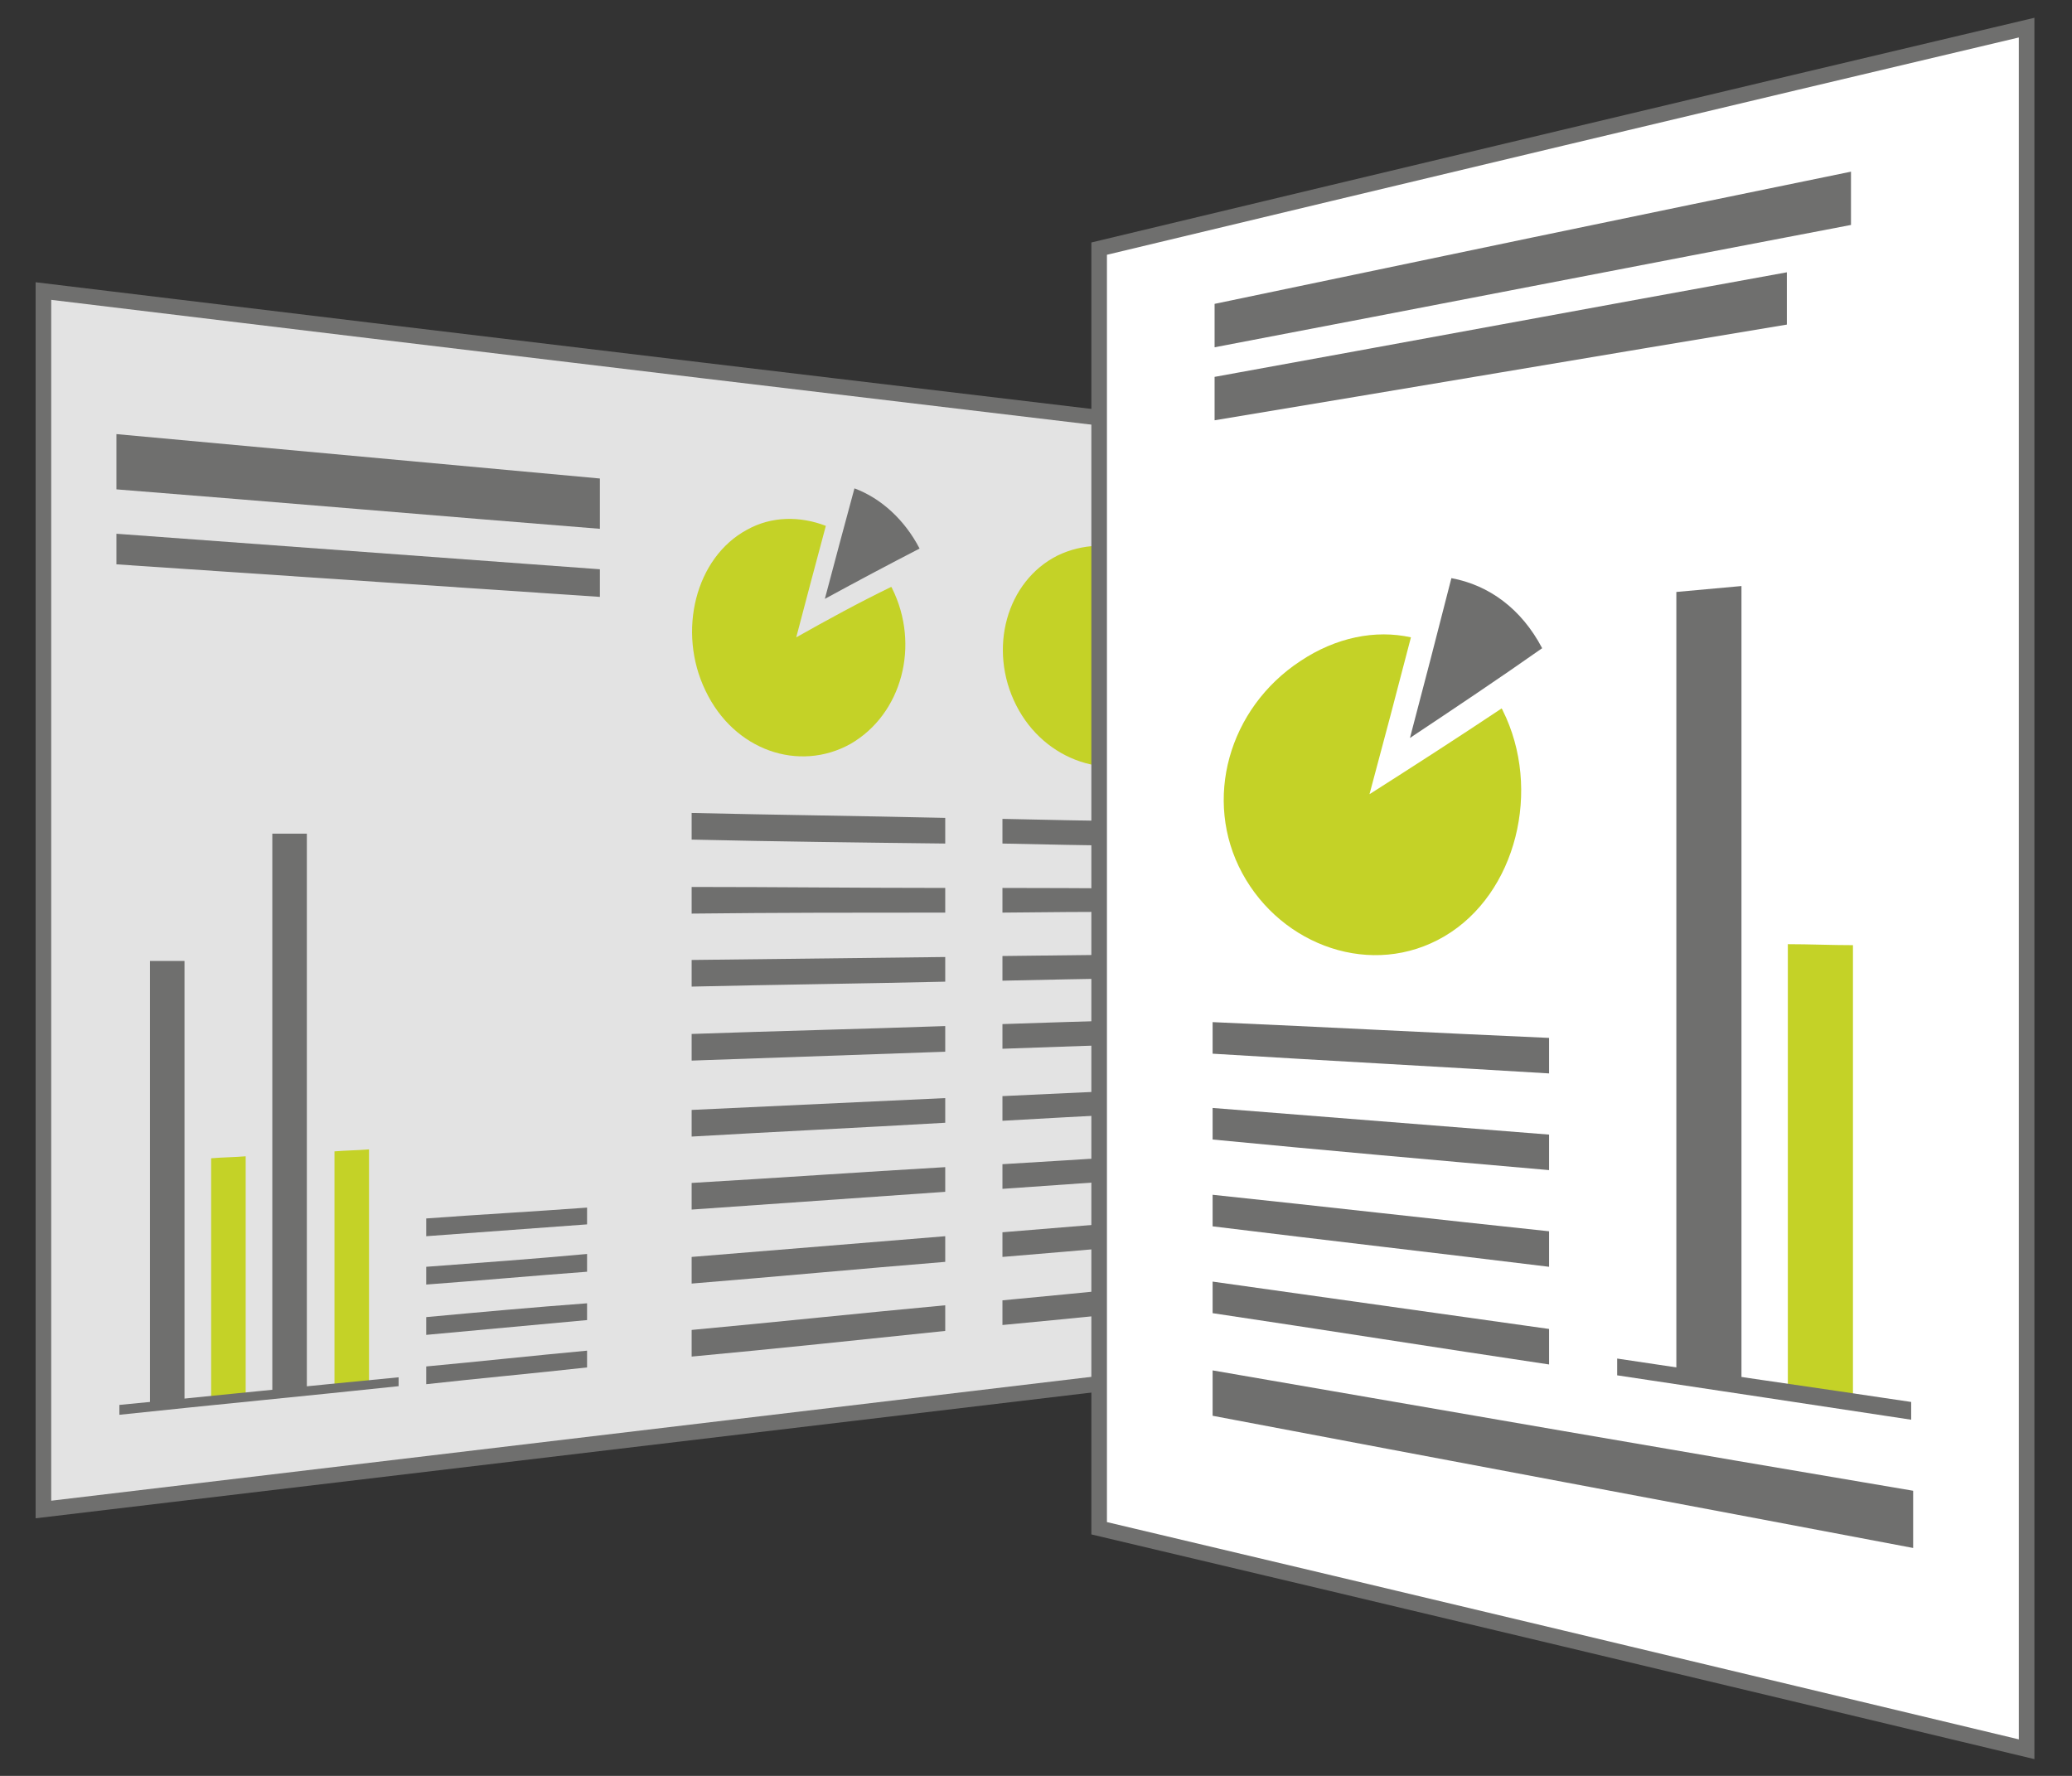 <svg xmlns="http://www.w3.org/2000/svg" id="Ebene_1" viewBox="0 0 210 180">
  <rect x="0" y="0" width="210" height="180" fill="#333333" stroke="none"/>
  <style>
    .st1{fill:#6f6f6e}.st2{fill:#c4d227}
  </style>
  <g id="_x32_9_x5F_Auswertung_x5F__x03_Umfrageergebnissen">
    <path fill="#e3e3e3" stroke="#6f6f6e" stroke-miterlimit="10" stroke-width="1.582" d="M137.9 45.5v91.6L4.4 153V29.5c44.5 5.4 89 10.7 133.5 16z"/>
    <path d="M60.8 53.6c-16.3-1.3-32.6-2.7-49-4V44c16.3 1.5 32.6 3 49 4.5v5.1zM60.8 60.5c-16.3-1.1-32.6-2.2-49-3.3v-3.1c16.3 1.2 32.6 2.4 49 3.6v2.8zM18.7 142.1c-1.2.1-2.3.2-3.5.4V97.4h3.5v44.7z" class="st1"/>
    <path d="M24.9 141.5c-1.2.1-2.3.2-3.5.4v-24.5c1.2-.1 2.3-.1 3.5-.2v24.3zM37.4 140.2c-1.2.1-2.3.2-3.5.4v-23.9c1.2-.1 2.3-.1 3.5-.2v23.7z" class="st2"/>
    <path d="M40.4 140.5c-9.4 1-18.9 1.9-28.3 2.9v-1c9.4-.9 18.9-1.9 28.3-2.8v.9z" class="st1"/>
    <path d="M31.1 140.9c-1.2.1-2.3.2-3.5.4V84.5h3.5v56.4zM59.5 138.6c-5.4.6-10.9 1.1-16.3 1.7v-1.8c5.4-.5 10.9-1.1 16.3-1.6v1.7zM59.5 133.8c-5.4.5-10.9 1-16.3 1.5v-1.8c5.4-.5 10.9-1 16.3-1.4v1.7zM59.5 128.9c-5.4.4-10.9.9-16.3 1.3v-1.8c5.4-.4 10.9-.8 16.3-1.3v1.8zM59.5 124.1c-5.4.4-10.9.8-16.3 1.2v-1.8c5.4-.4 10.9-.7 16.3-1.1v1.7z" class="st1"/>
    <g>
      <path d="M95.8 106.6c-8.6.3-17.1.6-25.7.9v-2.7c8.6-.3 17.1-.5 25.7-.8v2.6zM95.8 99.5c-8.6.2-17.1.3-25.7.5v-2.7c8.6-.1 17.1-.2 25.7-.3v2.5zM95.8 92.5c-8.6 0-17.1 0-25.7.1v-2.7c8.6 0 17.1.1 25.7.1v2.5zM95.8 85.5c-8.6-.1-17.1-.2-25.7-.4v-2.7c8.6.2 17.1.3 25.7.5v2.6z" class="st1"/>
    </g>
    <g>
      <path d="M127.3 105.4c-8.6.3-17.1.6-25.7.9v-2.5c8.6-.3 17.1-.5 25.7-.8v2.4zM127.3 98.9c-8.6.2-17.1.3-25.7.5v-2.5c8.6-.1 17.1-.2 25.7-.3v2.3zM127.3 92.4c-8.6 0-17.1 0-25.7.1V90c8.6 0 17.1.1 25.7.1v2.3zM127.3 85.9c-8.6-.1-17.1-.2-25.7-.4V83c8.6.2 17.1.3 25.7.5v2.4z" class="st1"/>
    </g>
    <g>
      <path d="M95.8 134.9c-8.6.9-17.1 1.8-25.7 2.6v-2.7c8.6-.8 17.1-1.7 25.7-2.5v2.6zM95.8 127.9c-8.6.7-17.1 1.5-25.7 2.2v-2.7c8.6-.7 17.1-1.4 25.7-2.1v2.6zM95.8 120.8c-8.6.6-17.1 1.2-25.7 1.8v-2.7c8.6-.5 17.1-1.1 25.7-1.6v2.5zM95.8 113.8c-8.6.5-17.1.9-25.7 1.4v-2.7c8.6-.4 17.1-.8 25.7-1.2v2.5z" class="st1"/>
    </g>
    <g>
      <path d="M127.3 131.7c-8.6.9-17.1 1.8-25.7 2.6v-2.5c8.6-.8 17.1-1.7 25.7-2.5v2.4zM127.3 125.2c-8.6.7-17.1 1.5-25.7 2.2v-2.5c8.6-.7 17.1-1.4 25.7-2.1v2.4zM127.3 118.7c-8.6.6-17.1 1.2-25.7 1.8V118c8.6-.5 17.1-1.1 25.7-1.6v2.3zM127.3 112.2c-8.6.5-17.1.9-25.7 1.4v-2.5c8.6-.4 17.1-.8 25.7-1.2v2.3z" class="st1"/>
    </g>
    <g>
      <path d="M80.7 64.6c1-3.8 2-7.6 3-11.3-2.6-1-5.5-1-8 .4-5.2 2.8-7.1 10.3-4.2 16.3 2.9 6.1 9.5 8.3 14.7 5.4 5.2-3 7.1-10 4.2-15.8 0 0 0-.1-.1-.1-3.3 1.6-6.4 3.3-9.6 5.1z" class="st2"/>
      <path d="M93.2 55.6c-1.5-2.9-3.9-5.1-6.6-6.1-1 3.7-2 7.4-3 11.2 3.3-1.8 6.5-3.5 9.6-5.1z" class="st1"/>
    </g>
    <g>
      <path d="M112.2 66.5l3-10.5c-2.6-1-5.5-.9-8 .3-5.2 2.6-7.1 9.5-4.2 15.2s9.5 7.8 14.7 5 7.1-9.2 4.2-14.7c0 0 0-.1-.1-.1-3.3 1.6-6.4 3.1-9.6 4.8z" class="st2"/>
      <path d="M124.7 58.2c-1.5-2.7-3.9-4.7-6.6-5.7-1 3.4-2 6.9-3 10.4 3.3-1.6 6.5-3.2 9.6-4.7z" class="st1"/>
    </g>
    <g>
      <path fill="#fff" stroke="#6f6f6e" stroke-miterlimit="10" stroke-width="1.579" d="M205.4 177.3c-31.3-7.5-62.7-15-94-22.4V25.2c31.3-7.5 62.7-15 94-22.4v174.5z"/>
      <path d="M181.1 32.9c-19.3 3.2-38.7 6.5-58 9.7v-4.4c19.3-3.5 38.7-7.1 58-10.6v5.3zM187.6 22.8c-21.5 4.1-43 8.3-64.5 12.4v-4.4c21.5-4.5 43-9 64.5-13.4v5.4zM176.5 140.1c-2.2-.3-4.4-.7-6.6-1V60l6.6-.6v80.7z" class="st1"/>
      <path d="M187.8 141.8c-2.2-.3-4.4-.7-6.6-1V95.7c2.2 0 4.4.1 6.6.1v46z" class="st2"/>
      <path d="M193.7 143.9c-9.9-1.5-19.8-3-29.8-4.5v-1.7c9.9 1.5 19.8 2.9 29.8 4.4v1.8zM157 138.3c-11.4-1.7-22.7-3.5-34.1-5.2v-3.2c11.4 1.6 22.7 3.2 34.1 4.8v3.6zM157 128.4c-11.4-1.4-22.7-2.7-34.1-4.1v-3.2c11.4 1.2 22.7 2.5 34.1 3.7v3.6zM157 118.6c-11.4-1-22.7-2-34.1-3.1v-3.2c11.4.9 22.7 1.8 34.1 2.7v3.6zM157 108.8c-11.4-.7-22.7-1.3-34.1-2v-3.2c11.4.5 22.7 1.1 34.1 1.6v3.6zM193.9 156.9c-23.7-4.5-47.3-8.9-71-13.4v-4.6c23.7 4.1 47.3 8.2 71 12.2v5.8z" class="st1"/>
      <g>
        <path d="M138.8 80.5c1.4-5.2 2.8-10.5 4.2-15.9-3.6-.8-7.6 0-11.2 2.4-7.3 4.8-9.9 14.1-5.9 21.5s13.2 10.7 20.5 6.4c7.3-4.3 9.9-14.9 5.9-22.9 0-.1-.1-.1-.1-.2-4.5 3-9 5.9-13.4 8.7z" class="st2"/>
        <path d="M156.3 65.7c-2.1-4-5.4-6.4-9.2-7.1-1.4 5.5-2.8 10.9-4.2 16.2 4.5-3 9-6 13.4-9.1z" class="st1"/>
      </g>
    </g>
  </g>
</svg>
